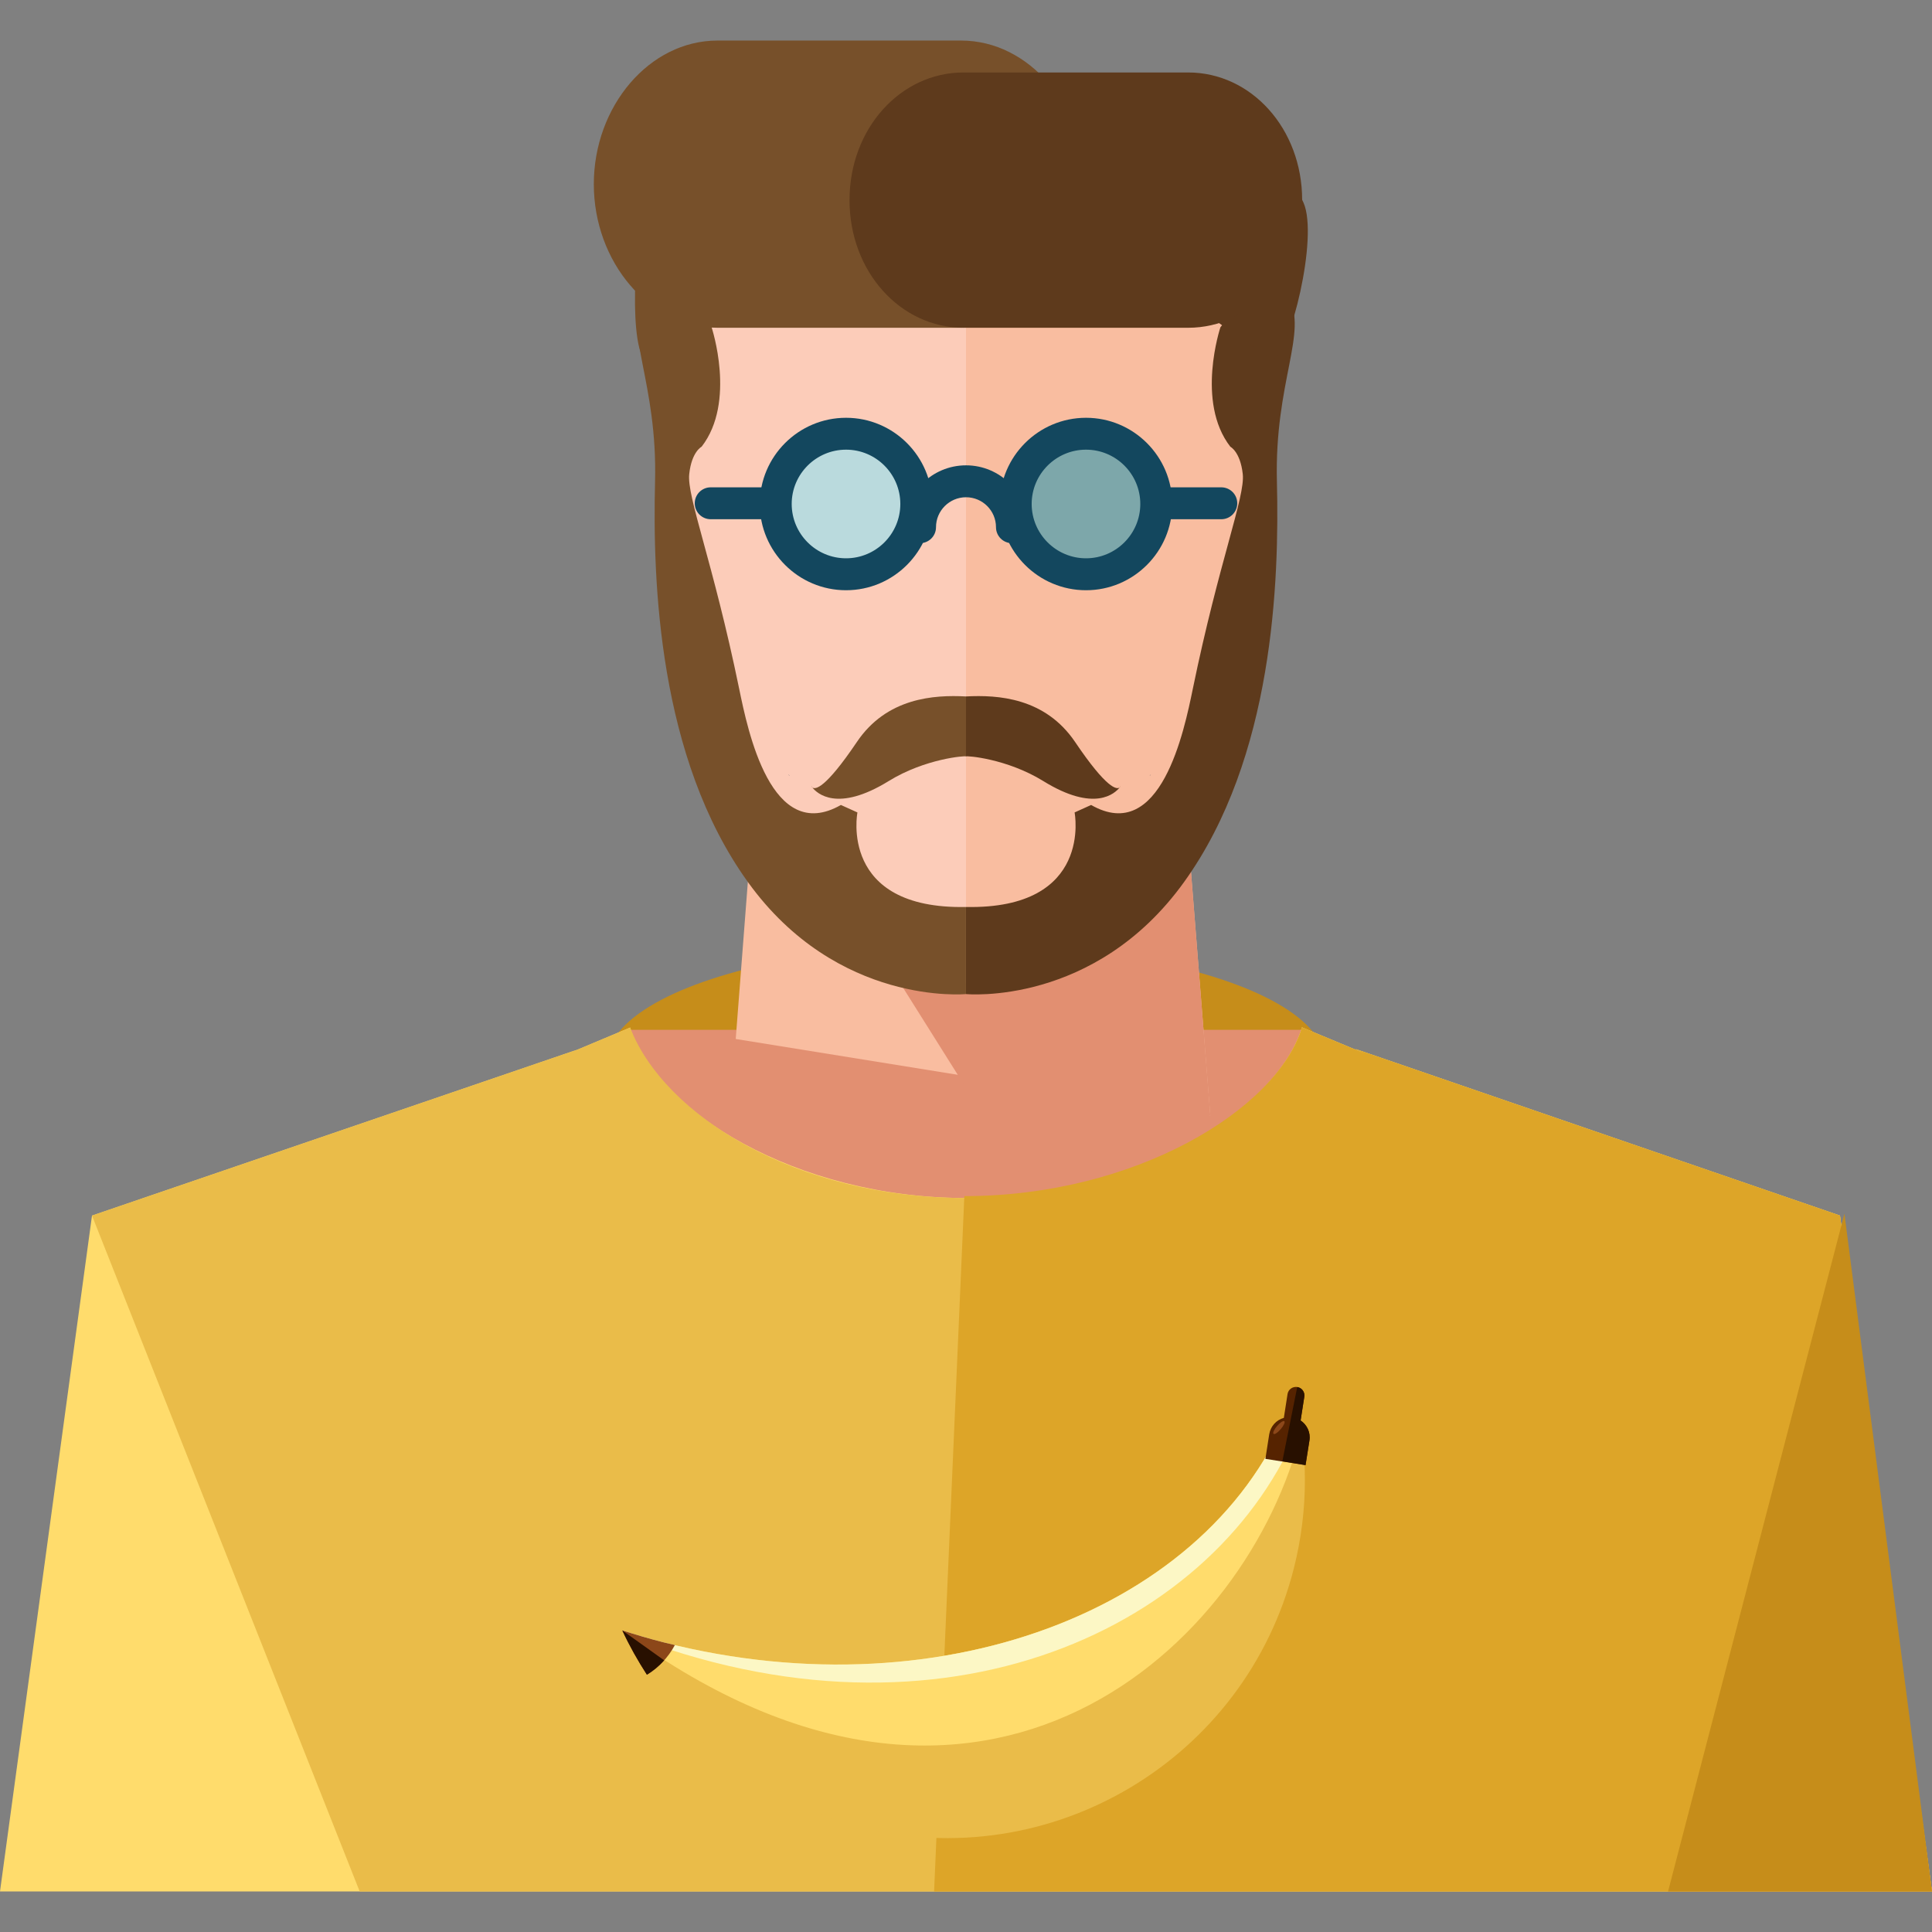 <?xml version="1.0" encoding="iso-8859-1"?>
<!-- Uploaded to: SVG Repo, www.svgrepo.com, Generator: SVG Repo Mixer Tools -->
<svg height="800px" width="800px" version="1.1" id="Layer_1" xmlns="http://www.w3.org/2000/svg" xmlns:xlink="http://www.w3.org/1999/xlink" 
	 viewBox="0 0 484.336 484.336" xml:space="preserve">
<rect x="0" y="0" width="484.336" height="484.336" fill="#808080" stroke="none"/>
<ellipse style="fill:#C68D1A;" cx="242.168" cy="266.248" rx="90" ry="29.504"/>
<polygon style="fill:#E28F71;" points="324.08,434.168 162.088,434.168 157.96,258.168 326.384,258.168 "/>
<path style="fill:#FFDC6C;" d="M461.272,304.736L339.72,262.944l2.568,1.224l-15.896-6.616
	c-6.344,20.736-41.584,42.784-84.216,42.784c-42.648,0-77.872-22-84.208-42.736l-15.92,6.68l2.576-1.104l-121.56,41.56L0,474.168
	h30.736h156.736H235h14.328h49.736h154.528h30.736L461.272,304.736z"/>
<path style="fill:#EABC49;" d="M90.168,474.168h97.304H235h14.328h49.736h154.528h30.736l-23.064-169.432l-121.552-41.792
	l2.568,1.224l-15.896-6.616c-6.344,28.736-41.584,42.784-84.216,42.784c-42.648,0-75.664-20.688-84.208-42.736l-15.92,6.68
	l2.576-1.104l-121.552,41.56"/>
<path style="fill:#DDA528;" d="M234.168,474.168h15.168h49.736H453.6h30.736l-23.064-169.432L339.72,262.944l2.568,1.224
	l-15.896-6.616c-6.344,20.736-42,42.304-84.64,42.304"/>
<polyline style="fill:#C68D1A;" points="418.168,474.168 453.6,474.168 484.336,474.168 462.384,304.264 "/>
<polygon style="fill:#F9BDA0;" points="303.408,279.656 184.44,260.464 190.792,178.168 295.368,178.168 "/>
<polygon style="fill:#E28F71;" points="303.424,279.656 255.616,294.136 182.752,178.168 295.376,178.168 "/>
<path style="fill:#FCCCB9;" d="M317.672,112.872c0-70.032-28.12-94.424-76.12-94.704l0.616-5.16v0.016v-0.016v0.032
	c-48,0.28-75.712,29.072-75.712,99.104s27.712,132.896,75.712,134.4v0.144v-0.064v0.064v-0.144
	C290.168,245.04,317.672,182.904,317.672,112.872z"/>
<path style="fill:#F9BDA0;" d="M242.168,250.168v-3.488v-0.064v0.064v-0.144c48-1.504,75.504-63.64,75.504-133.672
	s-25.744-93.032-73.744-93.312l-1.76-6.544v0.016v-0.016v-2.84"/>
<path style="fill:#77502A;" d="M162.08,90.448c-4.328-1.904-3.472-30.736,0.344-39.424c3.832-8.704,10.456-6.2,14.768-4.296
	c4.344,1.904,23.936,20.784,16.936,27.184"/>
<g>
	<path style="fill:#00233F;" d="M197.976,194.512c-0.2-0.232-0.312-0.376-0.312-0.376S197.736,194.352,197.976,194.512z"/>
	<path style="fill:#00233F;" d="M288.192,194.512c0.2-0.232,0.312-0.376,0.312-0.376S288.424,194.352,288.192,194.512z"/>
</g>
<path style="fill:#77502A;" d="M178.392,82.056c0,0,6.232,18.704-2.512,29.936c0,0-2.496,1.248-3.096,6.856
	c-0.64,5.608,5.968,21.984,12.512,53.784c2.168,10.544,8.032,39.16,25.512,29.168l4.144,1.872c0,0-4.792,24.328,27.208,23.704
	v21.832c0,0-32.208,3.112-54.664-28.08c-22.472-31.168-23.904-75.456-23.28-100.408c0.64-24.952-7.896-37.456-2.896-46.184
	C166.32,65.824,178.392,82.056,178.392,82.056z"/>
<g>
	<path style="fill:#5E3A1C;" d="M305.944,82.056c0,0-6.232,18.704,2.496,29.936c0,0,2.496,1.248,3.112,6.856
		c0.64,5.608-5.968,21.984-12.512,53.784c-2.16,10.544-8.048,39.16-25.504,29.168l-4.144,1.872c0,0,4.776,24.328-27.224,23.704
		v21.832c0,0,32.224,3.112,54.664-28.08c22.456-31.168,23.888-75.456,23.28-100.408c-0.64-24.952,7.88-37.456,2.896-46.184
		C318.016,65.824,305.944,82.056,305.944,82.056z"/>
	<path style="fill:#5E3A1C;" d="M319.064,90.264c4.344-1.92,11.528-30.752,7.72-39.44c-3.816-8.672-10.408-6.168-14.752-4.248
		c-4.328,1.904-23.952,20.8-16.952,27.184"/>
</g>
<circle style="fill:#BADADD;" cx="212.088" cy="126.336" r="17.616"/>
<path style="fill:#13475E;" d="M212.096,147.968c-11.928,0-21.624-9.704-21.624-21.624c0-11.912,9.696-21.608,21.624-21.608
	c11.912,0,21.608,9.696,21.608,21.608C233.704,138.264,224.008,147.968,212.096,147.968z M212.096,112.728
	c-7.512,0-13.624,6.104-13.624,13.608c0,7.512,6.112,13.624,13.624,13.624c7.504,0,13.608-6.112,13.608-13.624
	C225.704,118.832,219.6,112.728,212.096,112.728z"/>
<path style="fill:#13475E;" d="M194.168,130.168h-16c-2.208,0-4-1.792-4-4s1.792-4,4-4h16c2.208,0,4,1.792,4,4
	S196.376,130.168,194.168,130.168z"/>
<circle style="fill:#7DA7AA;" cx="272.248" cy="126.336" r="17.616"/>
<path style="fill:#13475E;" d="M272.256,147.968c-11.928,0-21.624-9.704-21.624-21.624c0-11.912,9.696-21.608,21.624-21.608
	c11.912,0,21.608,9.696,21.608,21.608C293.864,138.264,284.168,147.968,272.256,147.968z M272.256,112.728
	c-7.512,0-13.624,6.104-13.624,13.608c0,7.512,6.112,13.624,13.624,13.624c7.504,0,13.608-6.112,13.608-13.624
	C285.864,118.832,279.76,112.728,272.256,112.728z"/>
<g>
	<path style="fill:#13475E;" d="M306.168,130.168h-16c-2.208,0-4-1.792-4-4s1.792-4,4-4h16c2.208,0,4,1.792,4,4
		S308.376,130.168,306.168,130.168z"/>
	<path style="fill:#13475E;" d="M253.688,136.168c-2.208,0-4-1.792-4-4c0-4.144-3.368-7.512-7.512-7.512
		c-4.152,0-7.528,3.376-7.528,7.512c0,2.208-1.792,4-4,4s-4-1.792-4-4c0-8.552,6.968-15.512,15.528-15.512
		c8.552,0,15.512,6.96,15.512,15.512C257.688,134.376,255.904,136.168,253.688,136.168z"/>
</g>
<path style="fill:#7C4615;" d="M203.664,197.4c-0.16-0.216-0.248-0.376-0.248-0.376S203.472,197.248,203.664,197.4z"/>
<path style="fill:#77502A;" d="M242.168,174.592c-8-0.424-19.888,0.296-27.384,11.456c-7.968,11.8-10.416,11.92-11.152,11.36
	c1.168,1.472,6.248,6.344,19.136-1.592c9.2-5.68,19.4-6.416,19.4-6.176V174.592z"/>
<path style="fill:#7C4615;" d="M280.664,197.4c0.168-0.216,0.264-0.376,0.264-0.376S280.848,197.248,280.664,197.4z"/>
<path style="fill:#5E3A1C;" d="M242.168,174.592c8-0.424,19.848,0.296,27.376,11.456c7.968,11.8,10.44,11.92,11.144,11.36
	c-1.16,1.472-6.272,6.344-19.128-1.592c-9.192-5.68-19.392-6.416-19.392-6.176V174.592z"/>
<path style="fill:#EABC49;" d="M324.536,349.68c-17.984,52.472-86.904,80.144-158.032,62.08c-3.56-0.888-7.056-1.936-10.496-3.032
	c10.968,23.672,32.08,42.376,59.344,49.296c48.024,12.184,96.832-16.856,109.016-64.888
	C328.096,378.368,327.944,363.512,324.536,349.68z"/>
<path style="fill:#FFDC6C;" d="M156.704,409.4c90.016,65.8,156.576,2.84,169.528-50.72c-0.424-3.032-0.984-6.032-1.704-9
	c-17.984,52.472-86.904,80.144-158.032,62.08c-3.56-0.888-7.056-1.936-10.496-3.032"/>
<path style="fill:#FCF7C5;" d="M156.84,409.56c79.648,31.344,148.832-1.488,169.12-52.64c-0.408-2.44-0.84-4.84-1.424-7.232
	c-17.984,52.472-86.904,80.144-158.032,62.08c-3.56-0.888-7.056-1.936-10.496-3.032"/>
<path style="fill:#562300;" d="M326.048,356.104l0.928-5.968c0.176-1.16-0.616-2.232-1.776-2.424
	c-1.16-0.168-2.24,0.608-2.424,1.768l-0.928,5.968c-1.856,0.512-3.328,2.064-3.664,4.112l-0.96,6.16l10.064,1.576l0.976-6.168
	C328.592,359.088,327.648,357.184,326.048,356.104z"/>
<path style="fill:#281000;" d="M321.472,366.336l5.816,0.952l0.976-6.168c0.328-2.032-0.616-3.936-2.208-5.016l0.928-5.968
	c0.176-1.16-0.616-2.232-1.776-2.424"/>
<g>
	<path style="fill:#8C4719;" d="M320.16,357.48c-0.768,0.872-1.16,1.784-0.888,1.968c0.248,0.248,1.056-0.312,1.8-1.184
		c0.752-0.872,1.144-1.752,0.904-1.984C321.72,356.072,320.896,356.608,320.16,357.48z"/>
	<path style="fill:#8C4719;" d="M169.192,412.4c-0.904-0.216-1.784-0.408-2.688-0.64c-3.56-0.888-7.056-1.936-10.496-3.032
		c1.784,3.856,3.864,7.544,6.168,11.112C165.016,418.136,167.464,415.576,169.192,412.4z"/>
</g>
<path style="fill:#281000;" d="M156,408.728c1.784,3.856,3.864,7.544,6.168,11.112c1.584-0.952,3.048-2.168,4.336-3.608"/>
<path style="fill:#77502A;" d="M271.944,46.168c0,19.472-13.872,36-31,36h-61.08c-17.128,0-31-16.528-31-36l0,0
	c0-19.472,13.872-36,31-36h61.08C258.064,10.168,271.944,26.696,271.944,46.168L271.944,46.168z"/>
<path style="fill:#5E3A1C;" d="M326.44,50.168c0,17.952-12.8,32-28.576,32h-56.312c-15.8,0-28.584-14.048-28.584-32l0,0
	c0-17.952,12.792-32,28.584-32h56.312C313.648,18.168,326.44,32.216,326.44,50.168L326.44,50.168z"/>
</svg>